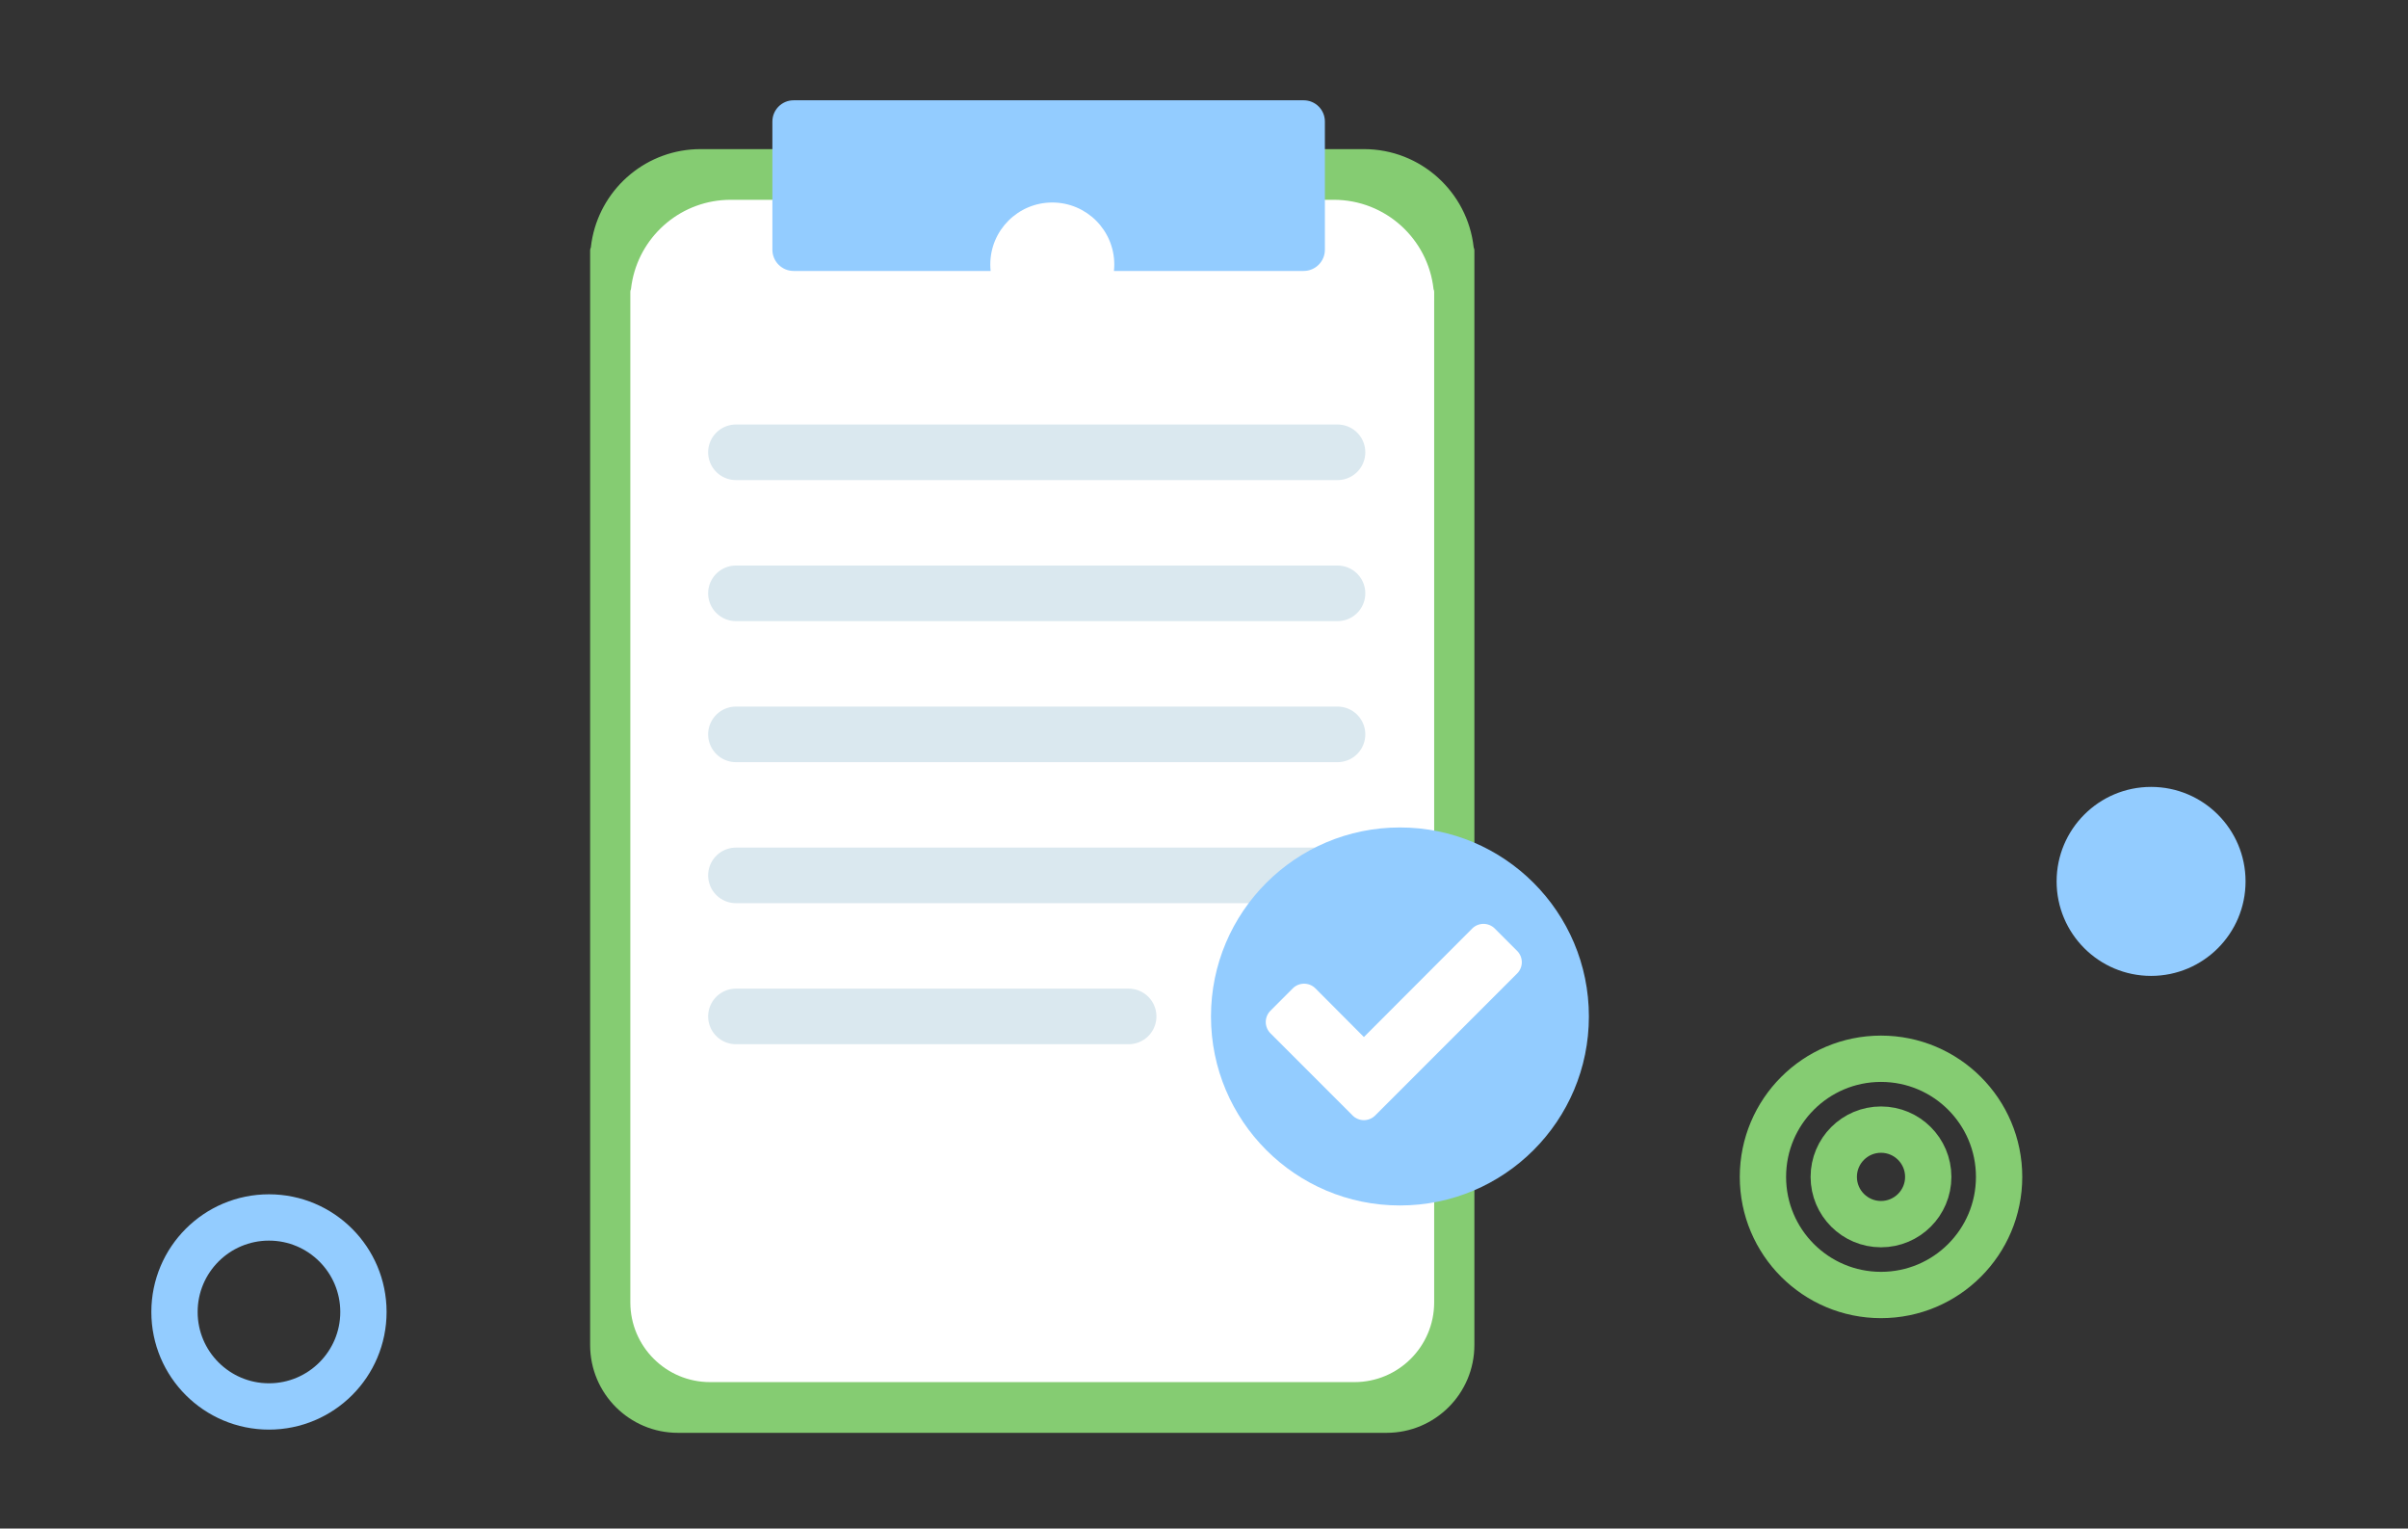 <?xml version="1.0" encoding="utf-8"?>
<!-- Generator: Adobe Illustrator 16.0.0, SVG Export Plug-In . SVG Version: 6.00 Build 0)  -->
<!DOCTYPE svg PUBLIC "-//W3C//DTD SVG 1.1//EN" "http://www.w3.org/Graphics/SVG/1.1/DTD/svg11.dtd">
<svg version="1.1" id="Layer_1" xmlns="http://www.w3.org/2000/svg" xmlns:xlink="http://www.w3.org/1999/xlink" x="0px" y="0px"
	 width="260px" height="165px" viewBox="0 0 260 165" enable-background="new 0 0 260 165" xml:space="preserve">
<rect x="0" y="0" width="260" height="165" fill="#333333" stroke="none"/>
<g>
	<g id="company_blogs">
		<path fill="#85CC72" d="M159.119,26.71c-0.653-5.967-5.707-10.613-11.85-10.613H75.642c-5.758,0-10.56,4.083-11.674,9.511
			c-0.075,0.362-0.134,0.73-0.173,1.103c-0.047,0.103-0.076,0.206-0.076,0.308v1.002v117.168c0,5.234,4.242,9.478,9.475,9.478
			h76.523c5.234,0,9.477-4.242,9.477-9.478V28.02v-1.002C159.193,26.916,159.166,26.813,159.119,26.71z"/>
		<path fill="#FFFFFF" d="M154.785,31.216c-0.592-5.426-5.188-9.649-10.77-9.649H78.898c-5.236,0-9.601,3.711-10.613,8.646
			c-0.068,0.329-0.121,0.664-0.159,1.002c-0.042,0.093-0.067,0.188-0.067,0.279v0.911v108.176c0,4.758,3.855,8.612,8.613,8.612
			h69.568c4.757,0,8.613-3.854,8.613-8.612V32.405v-0.91C154.854,31.402,154.827,31.31,154.785,31.216z"/>
		<g>
			
				<line fill="none" stroke="#DAE8EF" stroke-width="6" stroke-linecap="round" stroke-miterlimit="10" x1="79.46" y1="48.823" x2="144.418" y2="48.823"/>
			
				<line fill="none" stroke="#DAE8EF" stroke-width="6" stroke-linecap="round" stroke-miterlimit="10" x1="79.46" y1="64.047" x2="144.418" y2="64.047"/>
			
				<line fill="none" stroke="#DAE8EF" stroke-width="6" stroke-linecap="round" stroke-miterlimit="10" x1="79.46" y1="79.271" x2="144.418" y2="79.271"/>
			
				<line fill="none" stroke="#DAE8EF" stroke-width="6" stroke-linecap="round" stroke-miterlimit="10" x1="79.46" y1="94.494" x2="144.418" y2="94.494"/>
			
				<line fill="none" stroke="#DAE8EF" stroke-width="6" stroke-linecap="round" stroke-miterlimit="10" x1="79.46" y1="109.718" x2="121.864" y2="109.718"/>
		</g>
	</g>
	<path fill="#93CCFF" d="M140.76,10.826H85.69c-1.267,0-2.293,1.027-2.293,2.295v2.359v0.23v11.242c0,1.269,1.027,2.296,2.293,2.296
		h21.271c-0.023-0.229-0.036-0.459-0.036-0.695c0-3.696,2.997-6.694,6.694-6.694c3.697,0,6.694,2.998,6.694,6.694
		c0,0.234-0.013,0.466-0.037,0.695h20.481c1.269,0,2.296-1.027,2.296-2.296V15.711V15.48v-2.36
		C143.055,11.853,142.029,10.826,140.76,10.826z"/>
	<circle fill="#93CCFF" cx="151.156" cy="109.722" r="20.402"/>
	<circle fill="none" stroke="#93CCFF" stroke-width="5" stroke-miterlimit="10" cx="29.041" cy="141.619" r="10.2"/>
	<circle fill="none" stroke="#85CC72" stroke-width="5" stroke-miterlimit="10" cx="203.098" cy="127.038" r="5.101"/>
	<circle fill="none" stroke="#85CC72" stroke-width="5" stroke-miterlimit="10" cx="203.1" cy="127.038" r="12.75"/>
	<circle fill="#93CCFF" cx="232.26" cy="95.143" r="10.2"/>
	<path fill="#FFFFFF" d="M163.816,105.076l-12.914,12.915l-2.424,2.425c-0.322,0.32-0.769,0.5-1.213,0.5
		c-0.447,0-0.894-0.18-1.214-0.5l-2.426-2.425l-6.455-6.457c-0.321-0.321-0.502-0.767-0.502-1.214c0-0.445,0.181-0.891,0.502-1.211
		l2.425-2.428c0.321-0.32,0.768-0.498,1.213-0.498s0.893,0.178,1.213,0.498l5.244,5.262l11.7-11.719
		c0.32-0.32,0.767-0.498,1.212-0.498s0.891,0.178,1.213,0.498l2.426,2.426c0.322,0.322,0.5,0.768,0.5,1.214
		S164.137,104.755,163.816,105.076z"/>
</g>
</svg>
